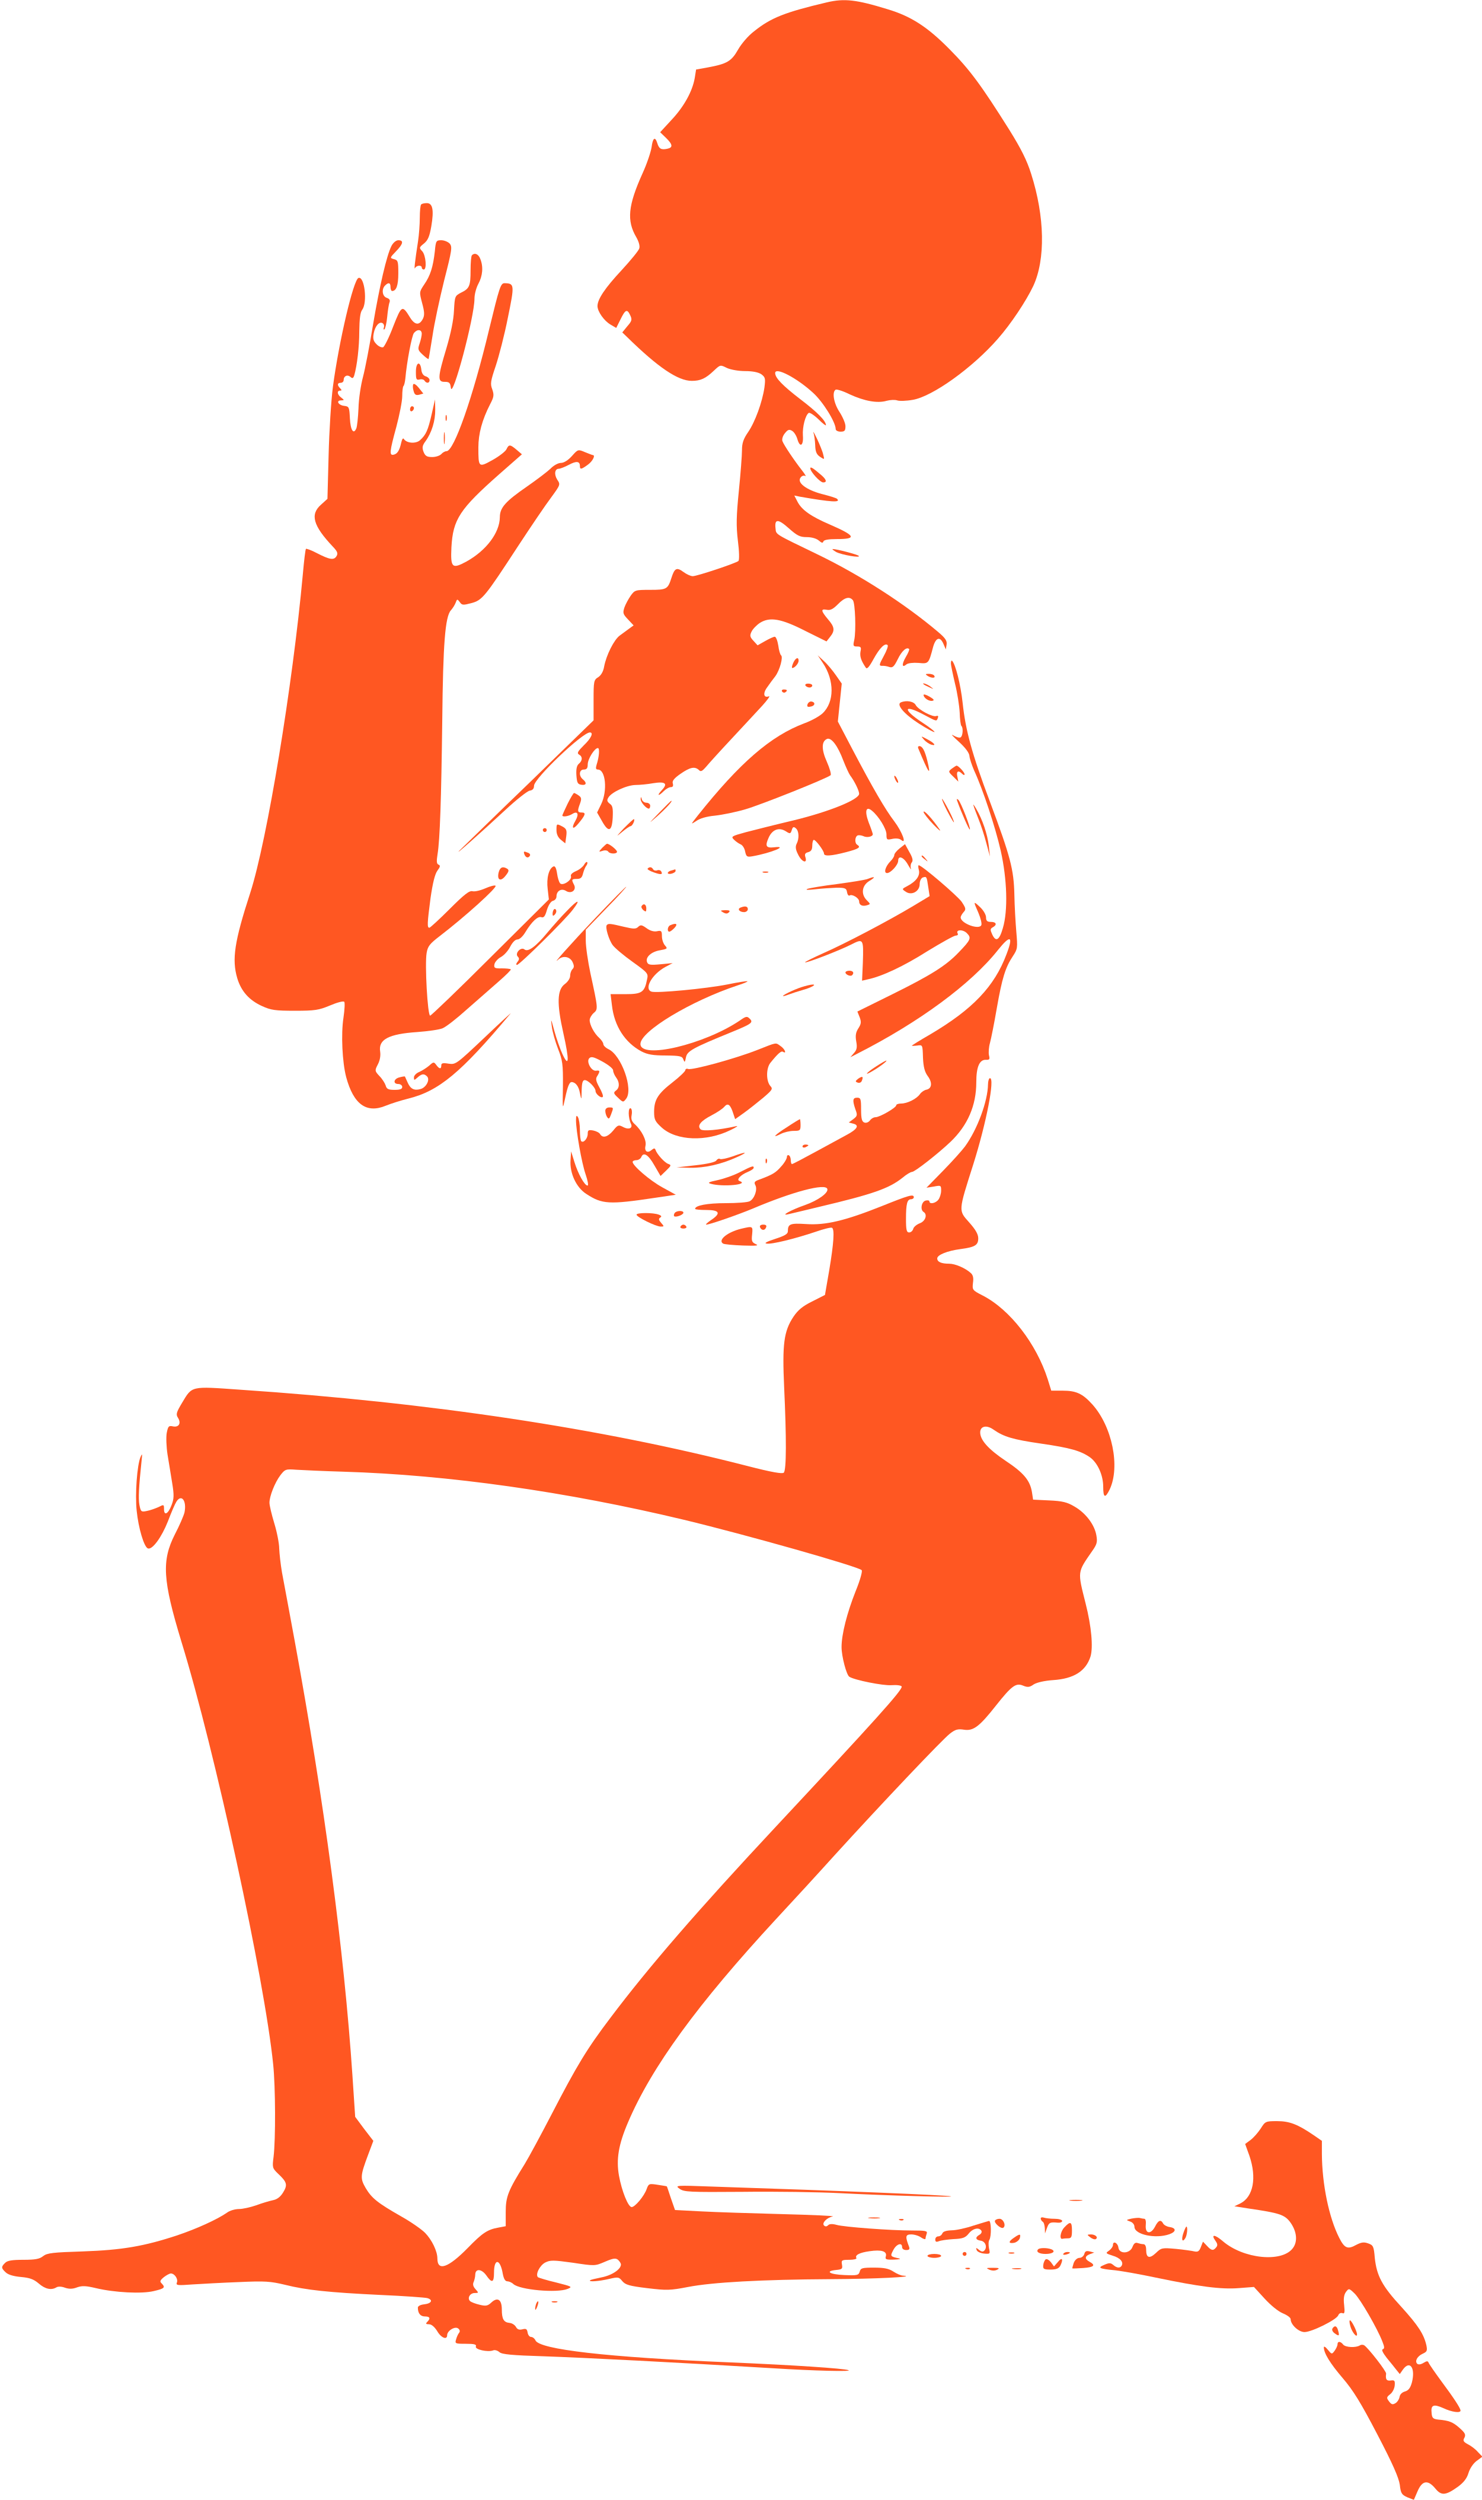 <?xml version="1.0" standalone="no"?>
<!DOCTYPE svg PUBLIC "-//W3C//DTD SVG 20010904//EN"
 "http://www.w3.org/TR/2001/REC-SVG-20010904/DTD/svg10.dtd">
<svg version="1.0" xmlns="http://www.w3.org/2000/svg"
 width="759pt" height="1280pt" viewBox="0 0 759 1280"
 preserveAspectRatio="xMidYMid meet">
<g transform="translate(0,1280) scale(0.1,-0.1)"
fill="#ff5722" stroke="none">
<path d="M4235 12788 c-216 -51 -287 -79 -374 -149 -29 -22 -64 -63 -81 -93
-34 -60 -57 -73 -154 -91 l-61 -11 -7 -44 c-12 -68 -55 -146 -119 -214 l-58
-63 29 -28 c36 -35 38 -51 6 -57 -30 -6 -41 0 -50 30 -11 35 -23 26 -29 -22
-4 -25 -24 -85 -46 -133 -75 -166 -82 -243 -32 -328 13 -23 19 -45 15 -57 -3
-11 -44 -61 -91 -112 -84 -90 -123 -148 -123 -183 0 -28 34 -76 67 -95 l29
-17 22 44 c25 51 34 55 50 20 10 -21 8 -29 -15 -55 l-26 -32 24 -23 c159 -156
261 -225 332 -225 45 0 71 12 114 53 32 30 32 30 66 13 20 -9 60 -16 94 -16
38 0 67 -6 82 -16 20 -15 22 -21 16 -68 -11 -75 -48 -177 -84 -229 -24 -35
-31 -56 -31 -93 0 -25 -7 -119 -16 -207 -13 -130 -14 -179 -5 -255 7 -53 8
-99 3 -104 -11 -11 -212 -78 -234 -78 -11 0 -32 10 -47 21 -35 26 -46 21 -62
-29 -19 -59 -24 -62 -110 -62 -75 0 -78 -1 -99 -30 -11 -16 -26 -43 -32 -60
-9 -28 -8 -34 18 -61 l29 -31 -22 -16 c-12 -9 -34 -25 -49 -36 -29 -21 -69
-100 -80 -159 -4 -24 -15 -44 -30 -54 -23 -14 -24 -21 -24 -118 l0 -103 -327
-318 c-181 -174 -341 -331 -358 -347 -41 -42 107 89 233 206 57 53 113 97 125
99 15 2 22 10 22 25 0 37 248 273 286 273 20 0 7 -30 -31 -66 -31 -31 -36 -40
-25 -47 19 -10 19 -31 0 -47 -11 -9 -15 -27 -13 -59 3 -39 6 -46 26 -49 25 -4
29 10 7 28 -22 18 -19 50 5 50 15 0 20 7 20 26 0 28 35 84 52 84 10 0 7 -44
-7 -87 -5 -17 -3 -23 7 -23 40 0 50 -109 17 -177 l-21 -43 24 -42 c34 -62 52
-57 56 16 2 47 0 61 -15 71 -14 11 -16 18 -7 32 16 27 93 63 139 64 22 0 63 4
90 9 62 10 77 -1 45 -35 -28 -30 -19 -34 10 -5 11 11 27 20 36 20 10 0 13 6
10 18 -5 13 6 27 39 50 49 34 73 39 94 20 10 -11 17 -7 38 17 14 17 73 82 132
145 59 63 129 139 156 168 26 29 41 50 33 47 -27 -10 -32 15 -9 46 11 16 30
42 42 57 23 32 41 99 29 107 -4 3 -11 25 -14 50 -4 25 -12 45 -18 45 -6 0 -28
-10 -49 -22 l-39 -22 -21 23 c-18 19 -20 27 -10 47 6 13 25 33 43 45 51 32
109 22 234 -42 l107 -53 18 23 c26 32 24 51 -11 91 -36 43 -37 54 -6 48 19 -4
33 4 57 28 35 36 60 42 77 21 12 -14 17 -158 7 -204 -7 -30 -5 -33 15 -33 19
0 22 -4 17 -26 -4 -24 2 -45 27 -82 6 -10 17 2 40 44 32 58 59 84 72 71 4 -4
-5 -29 -20 -56 -24 -44 -25 -50 -9 -50 10 1 27 -2 38 -6 17 -5 24 2 43 40 20
42 46 65 58 52 3 -2 -5 -21 -17 -41 -22 -38 -20 -58 4 -37 8 6 34 9 61 7 52
-5 52 -5 75 82 14 49 36 55 53 15 l12 -28 4 25 c3 19 -6 33 -44 65 -169 143
-400 292 -618 397 -219 106 -211 100 -214 132 -6 50 12 51 67 2 44 -39 58 -46
93 -46 25 0 49 -7 61 -17 15 -13 21 -15 24 -5 3 8 26 12 68 12 105 0 97 17
-34 74 -98 42 -145 75 -167 118 l-16 31 29 -6 c161 -28 211 -31 190 -11 -3 4
-39 15 -79 25 -81 22 -129 59 -107 85 6 8 16 11 23 7 6 -4 -1 9 -16 28 -38 48
-94 131 -101 151 -3 10 2 27 13 40 15 19 22 21 37 12 10 -6 22 -25 27 -43 13
-45 32 -33 28 19 -3 45 13 105 30 116 5 3 27 -11 49 -32 21 -21 39 -35 39 -31
0 22 -43 66 -131 133 -91 70 -129 109 -129 134 0 33 110 -24 194 -101 51 -46
116 -151 116 -186 0 -7 11 -13 25 -13 21 0 25 5 25 28 0 15 -14 47 -30 72 -30
45 -40 103 -20 115 5 3 38 -7 72 -24 74 -34 141 -47 189 -33 19 5 43 6 54 2
11 -4 47 -3 80 3 101 17 307 165 436 313 66 75 144 192 181 270 63 136 59 355
-11 574 -22 70 -52 129 -111 224 -144 229 -203 309 -305 412 -114 116 -199
171 -320 207 -159 49 -221 56 -310 35z"/>
<path d="M2157 11753 c-4 -3 -7 -34 -7 -67 0 -34 -4 -88 -9 -121 -17 -110 -21
-150 -15 -137 7 14 34 16 34 2 0 -5 5 -10 10 -10 17 0 11 72 -7 93 -17 18 -17
20 8 40 21 17 29 37 38 89 14 83 7 118 -23 118 -13 0 -26 -3 -29 -7z"/>
<path d="M2005 11541 c-25 -49 -61 -205 -95 -406 -17 -104 -40 -224 -51 -265
-11 -41 -22 -113 -23 -160 -2 -47 -7 -93 -11 -103 -14 -34 -30 -10 -33 51 -3
57 -4 61 -29 64 -30 3 -44 28 -16 28 17 1 17 1 1 14 -21 15 -24 36 -6 36 9 0
9 3 0 12 -16 16 -15 28 3 28 8 0 15 6 15 14 0 21 19 30 35 16 10 -9 14 -7 19
7 15 52 26 147 26 227 1 64 5 97 15 110 28 37 12 173 -19 163 -26 -9 -100
-325 -131 -557 -9 -69 -19 -226 -22 -350 l-6 -224 -33 -30 c-57 -50 -40 -108
60 -214 25 -26 28 -36 19 -50 -13 -21 -34 -18 -100 16 -28 15 -54 24 -56 22
-3 -3 -10 -61 -16 -130 -52 -568 -183 -1363 -269 -1630 -82 -252 -95 -342 -67
-438 20 -67 61 -113 127 -143 46 -21 68 -24 168 -24 103 0 122 3 180 27 35 15
68 24 73 19 4 -4 2 -41 -4 -82 -13 -84 -6 -228 14 -304 38 -140 104 -187 203
-146 27 11 78 27 114 36 158 39 270 132 524 435 12 13 -46 -40 -129 -119 -148
-140 -151 -142 -187 -137 -30 5 -38 3 -38 -9 0 -20 -10 -19 -26 3 -12 16 -14
16 -36 -4 -13 -11 -35 -25 -50 -32 -16 -6 -28 -19 -28 -28 0 -16 1 -16 18 -1
22 20 34 21 49 6 17 -17 -5 -58 -34 -65 -32 -9 -51 1 -65 33 -7 15 -13 29 -14
31 -1 2 -13 0 -28 -4 -30 -7 -35 -34 -6 -34 11 0 20 -7 20 -15 0 -11 -11 -15
-39 -15 -32 0 -41 4 -46 23 -4 12 -18 34 -32 48 -24 26 -24 28 -8 59 11 21 15
45 12 66 -10 62 43 90 190 100 54 4 112 12 129 19 18 7 74 51 125 97 52 46
125 109 162 142 37 32 66 61 63 63 -3 3 -24 5 -46 5 -36 -1 -41 2 -38 20 2 12
17 29 33 38 17 9 38 33 48 53 12 23 26 37 37 37 11 0 28 16 41 38 33 54 64 83
82 76 12 -4 19 5 28 37 8 25 20 44 31 47 10 2 18 12 18 22 0 29 25 43 48 29
28 -18 56 4 42 31 -14 27 -13 30 15 30 19 0 26 7 31 28 4 15 11 33 17 40 5 7
7 15 4 18 -3 3 -10 -3 -16 -14 -6 -10 -24 -25 -41 -32 -19 -8 -29 -18 -26 -26
7 -19 -41 -51 -55 -37 -6 6 -13 29 -16 51 -4 27 -10 39 -18 36 -24 -10 -37
-60 -30 -116 l6 -53 -299 -297 c-164 -164 -304 -298 -309 -298 -13 0 -28 263
-18 321 6 35 16 47 68 87 129 99 294 248 285 257 -3 4 -27 -2 -52 -13 -25 -11
-54 -18 -66 -15 -16 4 -41 -15 -117 -91 -53 -53 -100 -96 -104 -96 -12 0 -11
22 6 152 11 76 22 122 35 140 15 20 16 27 6 31 -10 4 -11 17 -5 54 12 73 19
281 24 683 4 396 15 532 44 565 10 11 21 29 25 40 7 19 8 19 21 2 11 -16 17
-16 59 -5 56 15 69 31 240 293 65 99 140 210 168 247 48 66 49 67 32 92 -17
27 -13 56 8 56 7 0 30 9 51 20 39 21 57 19 57 -6 0 -19 7 -18 41 7 24 17 40
49 25 49 -2 0 -20 7 -40 15 -35 15 -36 15 -67 -20 -20 -22 -41 -35 -56 -35
-14 0 -38 -13 -54 -30 -17 -16 -71 -57 -120 -91 -110 -76 -139 -108 -139 -157
-1 -80 -70 -171 -171 -227 -74 -40 -82 -32 -77 73 8 143 42 195 246 375 l115
101 -27 23 c-33 28 -40 29 -52 3 -5 -11 -37 -36 -71 -55 -72 -40 -73 -39 -73
64 0 70 19 141 60 221 20 38 21 48 11 77 -11 28 -8 43 18 120 16 48 45 159 62
246 35 170 34 176 -17 177 -20 0 -26 -19 -79 -237 -84 -351 -180 -623 -218
-623 -8 0 -20 -7 -27 -15 -7 -8 -28 -15 -46 -15 -28 0 -36 5 -45 27 -8 22 -6
32 11 55 31 43 50 104 49 162 l-1 51 -17 -75 c-19 -83 -29 -106 -60 -134 -21
-19 -69 -16 -83 7 -4 6 -9 -2 -13 -19 -9 -41 -20 -58 -39 -62 -23 -5 -21 15
14 143 16 61 30 131 30 156 0 25 3 49 6 52 4 3 8 21 10 39 7 82 33 220 44 233
17 21 40 19 40 -4 0 -10 -5 -32 -11 -50 -10 -29 -9 -34 16 -57 15 -14 28 -24
30 -22 1 2 10 55 20 118 9 63 37 192 60 285 40 156 42 171 28 188 -9 9 -28 17
-43 17 -26 0 -28 -3 -33 -57 -9 -80 -23 -124 -54 -169 -26 -39 -26 -39 -11
-96 12 -44 13 -62 4 -80 -18 -35 -41 -33 -65 5 -41 67 -44 65 -87 -44 -21 -56
-45 -104 -52 -107 -8 -2 -23 4 -34 16 -16 16 -19 28 -14 55 7 38 29 63 46 52
6 -4 9 -14 6 -22 -3 -8 -2 -12 3 -9 4 3 11 31 14 63 3 32 8 65 12 75 4 11 0
18 -14 23 -23 7 -28 44 -9 63 18 18 28 15 28 -8 0 -11 4 -20 8 -20 22 0 32 29
32 91 0 61 -2 67 -22 72 -22 6 -22 7 10 40 37 38 41 57 12 57 -11 0 -26 -12
-35 -29z"/>
<path d="M2417 11493 c-4 -3 -7 -38 -7 -77 0 -81 -6 -94 -50 -115 -30 -16 -31
-18 -35 -91 -2 -49 -16 -116 -39 -194 -45 -149 -46 -172 -8 -171 23 0 28 -5
31 -30 7 -65 121 361 121 456 0 22 9 56 20 76 22 41 26 87 10 127 -9 25 -29
34 -43 19z"/>
<path d="M2130 10897 c0 -39 2 -44 19 -40 10 3 22 0 25 -6 10 -15 26 -14 26 3
0 7 -9 16 -19 19 -12 3 -21 15 -23 33 -5 48 -28 41 -28 -9z"/>
<path d="M2117 10833 c-4 -5 -3 -21 1 -34 5 -20 12 -24 29 -20 l21 6 -23 29
c-12 15 -25 24 -28 19z"/>
<path d="M2100 10704 c0 -8 5 -12 10 -9 6 3 10 10 10 16 0 5 -4 9 -10 9 -5 0
-10 -7 -10 -16z"/>
<path d="M2282 10660 c0 -14 2 -19 5 -12 2 6 2 18 0 25 -3 6 -5 1 -5 -13z"/>
<path d="M2273 10555 c0 -27 2 -38 4 -22 2 15 2 37 0 50 -2 12 -4 0 -4 -28z"/>
<path d="M4166 10585 c4 -11 8 -40 9 -64 1 -34 7 -48 25 -60 23 -15 23 -15 16
12 -3 15 -18 51 -31 79 -14 29 -22 44 -19 33z"/>
<path d="M4150 10402 c0 -17 50 -72 66 -72 20 0 17 14 -8 36 -43 37 -58 47
-58 36z"/>
<path d="M4282 9974 c28 -15 128 -32 116 -20 -6 7 -113 35 -133 35 -5 0 2 -6
17 -15z"/>
<path d="M4214 9406 c60 -90 60 -200 -1 -258 -16 -15 -57 -38 -93 -51 -173
-65 -331 -202 -546 -472 -37 -47 -38 -48 -9 -29 19 14 54 24 97 28 37 4 106
18 154 32 80 23 418 158 438 175 4 4 -4 34 -19 68 -29 64 -28 106 1 118 22 8
55 -36 83 -111 13 -33 29 -68 35 -76 22 -29 46 -78 46 -94 0 -30 -154 -92
-335 -136 -93 -22 -204 -50 -246 -61 -73 -20 -76 -22 -60 -38 10 -10 25 -20
34 -24 10 -4 20 -20 23 -36 6 -27 9 -30 38 -25 95 17 188 55 111 46 -42 -5
-48 6 -28 50 19 42 54 54 89 31 20 -13 23 -12 29 7 5 17 10 19 21 9 16 -13 18
-52 4 -79 -7 -14 -6 -29 7 -54 18 -39 49 -51 38 -15 -5 15 -2 22 14 26 15 4
21 13 21 34 0 16 4 29 8 29 10 0 52 -56 52 -70 0 -15 36 -13 113 7 65 17 78
25 57 38 -14 9 -12 42 3 48 6 2 20 0 29 -4 17 -9 48 -3 48 10 0 3 -9 30 -21
60 -22 59 -14 86 17 60 35 -29 74 -93 74 -121 0 -28 2 -29 30 -23 19 4 37 2
46 -6 29 -24 4 43 -36 96 -46 60 -111 172 -213 366 l-76 145 10 97 10 97 -30
43 c-16 23 -43 56 -61 72 l-32 30 26 -39z"/>
<path d="M4062 9405 c-6 -14 -8 -25 -4 -25 12 0 32 23 32 37 0 22 -16 15 -28
-12z"/>
<path d="M4870 9404 c0 -10 10 -57 21 -104 12 -47 22 -113 24 -148 1 -34 5
-66 9 -69 10 -10 7 -51 -4 -58 -6 -4 -23 1 -38 10 -15 9 -2 -5 28 -32 35 -32
54 -58 55 -74 1 -13 12 -46 24 -74 45 -97 109 -291 136 -410 33 -147 38 -307
11 -397 -18 -63 -36 -73 -55 -31 -10 22 -10 28 3 35 24 13 19 28 -9 28 -19 0
-25 5 -25 23 0 13 -13 36 -30 52 -36 34 -36 32 -9 -29 11 -26 18 -54 15 -62
-10 -27 -106 8 -106 39 0 6 7 18 15 27 13 14 12 20 -10 53 -22 31 -204 187
-220 187 -3 0 -3 -11 1 -25 7 -29 -14 -58 -60 -82 -27 -14 -28 -15 -8 -28 30
-22 72 1 72 38 0 16 7 30 15 34 21 7 21 6 29 -49 l7 -46 -83 -50 c-125 -75
-351 -194 -461 -242 -53 -24 -96 -45 -94 -47 6 -5 175 60 236 91 63 32 64 31
60 -94 l-4 -91 30 7 c72 15 183 67 303 143 72 44 138 81 147 81 9 0 13 5 10
10 -13 21 27 23 47 2 24 -24 20 -34 -43 -99 -65 -68 -142 -116 -340 -214
l-178 -88 12 -30 c9 -24 7 -34 -7 -56 -13 -20 -16 -37 -11 -66 6 -32 3 -45
-12 -61 l-18 -21 35 18 c317 161 583 357 721 531 64 80 80 73 44 -21 -62 -166
-174 -283 -391 -411 -52 -30 -94 -56 -94 -58 0 -1 12 -1 28 1 27 4 27 4 29
-62 2 -48 9 -73 24 -94 25 -33 22 -64 -6 -70 -11 -2 -26 -12 -33 -22 -17 -25
-65 -49 -97 -49 -14 0 -25 -4 -25 -9 0 -12 -84 -61 -106 -61 -9 0 -22 -7 -29
-17 -7 -9 -19 -14 -29 -10 -12 5 -16 20 -16 67 0 53 -2 60 -20 60 -23 0 -25
-13 -9 -60 11 -29 10 -34 -11 -50 l-23 -17 23 -6 c32 -8 21 -28 -31 -56 -24
-13 -96 -52 -160 -87 -64 -35 -119 -64 -123 -64 -3 0 -6 9 -6 19 0 11 -4 23
-10 26 -5 3 -10 -1 -10 -9 0 -8 -13 -31 -30 -49 -28 -32 -43 -41 -113 -67 -22
-8 -26 -13 -19 -27 13 -22 -4 -70 -28 -83 -10 -6 -66 -10 -124 -10 -94 0 -156
-12 -156 -29 0 -4 26 -6 58 -6 68 0 76 -17 23 -52 -19 -13 -29 -23 -24 -23 17
0 161 50 238 82 205 87 372 131 382 101 7 -20 -47 -59 -115 -83 -72 -25 -131
-58 -82 -46 14 3 84 20 155 37 275 65 358 94 427 149 20 17 42 30 49 30 14 0
134 94 197 154 88 84 132 186 132 305 0 78 16 116 49 115 19 -1 21 3 16 23 -3
13 -1 42 5 63 6 22 22 102 35 178 27 154 44 209 82 266 25 38 25 43 18 125 -4
47 -9 133 -10 191 -3 129 -20 194 -125 475 -93 247 -125 366 -140 507 -10 92
-36 197 -54 215 -3 3 -6 -2 -6 -13z"/>
<path d="M4750 9340 c20 -13 43 -13 35 0 -3 6 -16 10 -28 10 -18 0 -19 -2 -7
-10z"/>
<path d="M4125 9290 c3 -5 13 -10 21 -10 8 0 14 5 14 10 0 6 -9 10 -21 10 -11
0 -17 -4 -14 -10z"/>
<path d="M4731 9296 c2 -2 15 -9 29 -15 24 -11 24 -11 6 3 -16 13 -49 24 -35
12z"/>
<path d="M4005 9260 c4 -6 11 -8 16 -5 14 9 11 15 -7 15 -8 0 -12 -5 -9 -10z"/>
<path d="M4730 9242 c0 -15 28 -34 45 -30 12 2 8 8 -14 21 -17 10 -31 14 -31
9z"/>
<path d="M4136 9195 c-4 -12 -1 -16 14 -13 24 3 28 22 7 26 -8 2 -17 -4 -21
-13z"/>
<path d="M4614 9204 c-26 -11 18 -61 91 -108 42 -27 78 -46 81 -44 2 3 -26 25
-63 49 -103 68 -96 96 10 39 66 -35 63 -34 70 -16 4 10 1 13 -8 10 -18 -7 -92
32 -105 56 -10 19 -47 26 -76 14z"/>
<path d="M4733 9012 c10 -11 27 -22 38 -25 27 -7 13 10 -24 29 -32 17 -32 17
-14 -4z"/>
<path d="M4703 8968 c54 -130 67 -148 46 -62 -13 52 -25 74 -41 74 -6 0 -8 -6
-5 -12z"/>
<path d="M4875 8865 c-19 -15 -19 -16 7 -41 l26 -26 -5 26 c-6 28 5 34 25 14
7 -7 12 -8 12 -2 0 10 -32 44 -41 44 -2 0 -13 -7 -24 -15z"/>
<path d="M4580 8825 c0 -5 5 -17 10 -25 5 -8 10 -10 10 -5 0 6 -5 17 -10 25
-5 8 -10 11 -10 5z"/>
<path d="M2907 8685 c-15 -31 -27 -58 -27 -60 0 -9 30 -5 50 7 28 18 37 1 17
-34 -22 -38 -14 -49 13 -17 38 45 43 59 20 59 -23 0 -24 7 -9 47 8 23 7 30 -7
40 -10 7 -21 13 -24 13 -3 0 -18 -25 -33 -55z"/>
<path d="M3281 8709 c-1 -15 28 -49 42 -49 4 0 7 7 7 15 0 8 -9 15 -19 15 -11
0 -22 8 -24 18 -4 14 -5 14 -6 1z"/>
<path d="M4850 8650 c17 -33 33 -60 35 -60 3 0 -8 27 -25 60 -17 33 -33 60
-35 60 -3 0 8 -27 25 -60z"/>
<path d="M4902 8700 c22 -61 61 -150 65 -147 6 6 -46 140 -59 152 -8 7 -9 5
-6 -5z"/>
<path d="M3375 8638 c-56 -58 -57 -59 -10 -18 45 40 82 80 73 80 -2 0 -30 -28
-63 -62z"/>
<path d="M4986 8675 c3 -11 15 -42 26 -70 11 -27 29 -81 39 -120 l19 -70 -6
55 c-7 59 -32 134 -65 190 -11 19 -17 26 -13 15z"/>
<path d="M4730 8643 c0 -6 23 -36 51 -65 28 -29 41 -39 30 -23 -35 51 -80 101
-81 88z"/>
<path d="M3194 8558 c-38 -41 -41 -45 -11 -20 21 18 42 32 46 32 9 0 24 30 18
36 -2 2 -25 -20 -53 -48z"/>
<path d="M2850 8549 c0 -20 8 -37 23 -49 l22 -18 5 36 c4 31 1 39 -19 50 -31
16 -31 16 -31 -19z"/>
<path d="M2780 8550 c0 -5 5 -10 10 -10 6 0 10 5 10 10 0 6 -4 10 -10 10 -5 0
-10 -4 -10 -10z"/>
<path d="M3084 8459 c-19 -21 -19 -22 3 -15 12 4 24 2 28 -4 8 -13 45 -13 45
-1 0 10 -39 41 -51 41 -3 0 -14 -10 -25 -21z"/>
<path d="M4607 8456 c-15 -12 -27 -27 -27 -34 0 -7 -9 -21 -19 -31 -26 -26
-37 -61 -18 -61 19 0 57 42 57 63 0 30 29 18 50 -20 12 -21 19 -30 15 -19 -3
10 -1 24 5 31 7 9 4 24 -13 53 l-22 40 -28 -22z"/>
<path d="M2686 8425 c7 -17 20 -20 28 -6 3 5 -1 12 -10 15 -22 9 -24 8 -18 -9z"/>
<path d="M4720 8416 c0 -2 8 -10 18 -17 15 -13 16 -12 3 4 -13 16 -21 21 -21
13z"/>
<path d="M2554 8334 c-10 -40 10 -50 35 -18 17 21 19 29 9 36 -23 14 -37 8
-44 -18z"/>
<path d="M3317 8353 c-4 -3 10 -12 30 -19 39 -14 49 -12 39 5 -4 6 -13 8 -20
5 -8 -3 -17 -1 -21 5 -7 13 -19 14 -28 4z"/>
<path d="M3438 8343 c-10 -2 -18 -8 -18 -13 0 -4 9 -6 20 -3 11 3 20 9 20 14
0 5 -1 8 -2 8 -2 -1 -11 -3 -20 -6z"/>
<path d="M3908 8333 c6 -2 18 -2 25 0 6 3 1 5 -13 5 -14 0 -19 -2 -12 -5z"/>
<path d="M4444 8300 c-12 -5 -82 -16 -155 -26 -74 -9 -143 -21 -154 -25 -12
-6 3 -6 40 -2 33 4 83 7 110 8 44 0 50 -3 53 -23 2 -12 8 -20 13 -17 13 9 49
-13 49 -30 0 -19 16 -27 40 -20 19 6 19 6 -1 26 -31 31 -25 76 14 99 33 20 29
25 -9 10z"/>
<path d="M3052 8103 c-131 -138 -233 -253 -192 -215 24 21 59 14 72 -13 9 -19
9 -28 0 -37 -7 -7 -12 -22 -12 -34 0 -13 -12 -31 -27 -42 -40 -29 -42 -100 -8
-251 31 -138 30 -181 -4 -109 -12 26 -31 80 -42 120 -17 64 -19 67 -13 23 3
-27 18 -79 32 -115 23 -59 26 -77 25 -190 -2 -125 -2 -125 11 -64 13 62 22 84
34 84 20 -1 36 -22 42 -56 8 -39 8 -38 9 14 1 38 5 52 16 52 17 0 55 -38 55
-56 0 -15 29 -39 37 -30 4 3 -4 25 -17 48 -18 33 -21 45 -11 59 15 25 14 30
-6 27 -24 -4 -52 47 -35 64 10 10 23 7 67 -17 31 -17 55 -36 55 -45 0 -9 7
-25 15 -36 19 -25 19 -54 -1 -68 -13 -10 -12 -15 11 -36 26 -25 27 -25 42 -5
37 49 -24 221 -90 253 -15 7 -27 19 -27 26 0 7 -9 21 -21 32 -26 23 -49 67
-49 91 0 10 9 26 20 36 24 20 23 23 -16 203 -13 61 -24 137 -24 168 l0 56 106
110 c59 60 104 110 101 110 -3 0 -73 -71 -155 -157z"/>
<path d="M2904 8137 c-28 -28 -72 -78 -99 -110 -61 -74 -101 -103 -119 -88
-18 15 -51 -20 -34 -37 8 -8 8 -15 -2 -27 -7 -9 -8 -15 -2 -15 13 0 248 232
286 283 43 56 26 53 -30 -6z"/>
<path d="M3286 8161 c-3 -5 1 -14 9 -21 13 -10 15 -9 15 9 0 21 -14 28 -24 12z"/>
<path d="M3792 8153 c-17 -7 -5 -23 19 -23 10 0 19 7 19 15 0 15 -14 18 -38 8z"/>
<path d="M2837 8144 c-4 -4 -7 -14 -7 -23 0 -11 3 -12 11 -4 6 6 10 16 7 23
-2 6 -7 8 -11 4z"/>
<path d="M3703 8129 c14 -8 22 -8 30 0 8 8 3 11 -18 11 -26 -1 -28 -2 -12 -11z"/>
<path d="M3108 8064 c-10 -9 10 -76 30 -103 10 -14 56 -53 101 -85 78 -56 82
-60 75 -90 -13 -67 -27 -76 -111 -76 l-76 0 7 -57 c12 -107 67 -191 151 -236
31 -16 59 -21 124 -21 74 -1 85 -3 91 -21 6 -16 8 -15 13 11 6 33 34 48 232
129 105 43 115 50 94 70 -13 13 -19 12 -50 -10 -182 -123 -509 -200 -509 -120
0 65 259 221 498 300 29 9 52 19 50 21 -2 2 -48 -5 -101 -16 -110 -22 -366
-46 -391 -37 -39 15 4 90 73 127 l36 19 -62 -6 c-53 -5 -64 -3 -69 11 -10 25
22 54 68 61 36 7 38 8 24 24 -9 10 -16 31 -16 48 0 27 -3 30 -26 25 -16 -3
-36 3 -53 16 -24 17 -30 18 -42 7 -12 -12 -23 -12 -74 0 -67 16 -79 18 -87 9z"/>
<path d="M3433 8063 c-14 -5 -18 -33 -5 -33 5 0 17 9 27 20 18 20 8 26 -22 13z"/>
<path d="M4330 7821 c0 -11 26 -22 34 -14 12 12 5 23 -14 23 -11 0 -20 -4 -20
-9z"/>
<path d="M4105 7746 c-40 -13 -106 -45 -93 -46 4 0 17 4 30 9 13 5 43 15 68
22 47 13 75 30 50 28 -8 0 -33 -6 -55 -13z"/>
<path d="M3878 7424 c-109 -43 -334 -105 -354 -97 -7 3 -14 0 -14 -6 0 -6 -29
-34 -65 -62 -76 -59 -95 -90 -95 -152 0 -39 5 -49 39 -80 75 -68 228 -74 352
-13 30 14 43 24 29 20 -90 -20 -171 -27 -182 -16 -19 19 1 43 57 72 27 14 56
33 65 44 18 21 31 11 46 -37 l9 -27 45 32 c25 18 69 53 98 77 47 40 51 46 38
60 -23 25 -23 92 0 120 38 47 55 62 64 56 21 -13 9 15 -12 29 -27 19 -16 21
-120 -20z"/>
<path d="M4487 7340 c-50 -32 -66 -52 -19 -24 35 20 79 53 71 54 -3 0 -26 -13
-52 -30z"/>
<path d="M4395 7277 c-15 -12 -16 -15 -2 -20 9 -3 18 1 21 10 9 22 3 25 -19
10z"/>
<path d="M5060 7248 c-1 -85 -54 -230 -118 -318 -14 -19 -64 -75 -111 -123
l-86 -88 38 6 c36 7 37 6 37 -21 0 -16 -7 -37 -14 -46 -14 -19 -46 -25 -46 -9
0 5 -9 7 -20 4 -21 -6 -28 -47 -10 -58 21 -13 10 -47 -19 -58 -16 -6 -32 -19
-34 -29 -3 -10 -12 -18 -21 -18 -13 0 -16 13 -16 69 0 78 6 101 26 101 8 0 14
5 14 10 0 18 -24 11 -166 -46 -186 -74 -286 -98 -386 -91 -81 5 -93 1 -93 -37
0 -14 -16 -23 -65 -39 -43 -14 -58 -22 -44 -24 25 -5 146 25 253 61 40 14 77
23 82 20 14 -8 9 -79 -14 -217 l-22 -127 -65 -33 c-49 -24 -73 -44 -96 -78
-50 -75 -58 -141 -48 -362 12 -259 12 -424 -2 -437 -7 -7 -61 2 -185 34 -754
194 -1623 325 -2601 391 -254 18 -243 20 -296 -68 -28 -47 -32 -58 -21 -75 18
-28 6 -51 -25 -45 -22 5 -25 1 -32 -33 -4 -22 -2 -72 4 -111 7 -40 17 -106 24
-147 10 -61 9 -80 -3 -111 -17 -46 -39 -58 -39 -22 0 25 -1 25 -28 11 -16 -7
-43 -17 -60 -20 -29 -6 -31 -4 -38 31 -6 33 -3 92 11 225 4 37 4 41 -5 21 -18
-41 -29 -192 -20 -276 9 -89 38 -187 58 -193 23 -7 70 58 102 139 17 45 36 89
43 100 26 42 54 6 42 -54 -4 -17 -26 -68 -49 -112 -69 -136 -63 -234 33 -550
172 -558 426 -1730 470 -2164 12 -115 13 -385 2 -474 -7 -54 -6 -58 22 -85 47
-44 51 -58 27 -97 -14 -23 -31 -36 -53 -40 -18 -4 -56 -15 -85 -26 -29 -10
-69 -19 -88 -19 -20 0 -48 -8 -62 -19 -51 -35 -154 -82 -255 -116 -170 -56
-282 -75 -482 -82 -155 -5 -183 -8 -204 -24 -18 -15 -41 -19 -102 -19 -57 0
-82 -4 -93 -16 -21 -20 -20 -27 4 -49 13 -12 42 -20 78 -23 44 -4 64 -11 90
-33 33 -29 65 -36 91 -20 8 5 26 5 44 -2 21 -7 39 -7 62 2 26 9 45 8 96 -4 96
-23 236 -30 297 -15 55 13 60 18 40 39 -11 10 -8 16 11 32 13 10 29 19 36 19
19 0 38 -28 31 -46 -6 -15 2 -16 81 -10 49 3 156 9 238 12 132 6 160 4 235
-14 108 -27 221 -39 490 -52 118 -5 225 -13 238 -16 32 -9 22 -28 -16 -32 -19
-2 -32 -9 -32 -17 0 -29 13 -45 36 -45 26 0 30 -10 12 -28 -9 -9 -7 -12 9 -12
13 0 28 -13 42 -35 20 -35 51 -47 51 -21 0 23 41 48 57 34 8 -6 10 -15 4 -22
-5 -6 -12 -21 -15 -33 -7 -22 -5 -23 49 -23 45 0 56 -3 52 -14 -6 -15 60 -30
88 -20 8 4 23 0 33 -9 13 -11 62 -16 227 -21 205 -7 691 -32 1170 -61 222 -14
414 -18 390 -10 -25 9 -281 26 -610 40 -626 26 -974 66 -993 113 -4 9 -14 17
-22 17 -8 0 -16 10 -18 23 -3 18 -8 21 -27 16 -17 -4 -26 0 -33 13 -6 10 -20
19 -33 20 -29 3 -39 19 -39 69 0 51 -22 65 -54 35 -18 -17 -28 -19 -60 -11
-21 5 -43 13 -49 19 -15 15 0 41 24 41 21 0 21 1 4 20 -12 13 -15 25 -9 37 4
10 8 27 8 38 1 31 32 29 56 -4 29 -42 40 -39 40 13 0 76 32 72 45 -6 5 -25 12
-38 23 -38 8 0 23 -6 31 -14 33 -30 223 -47 278 -25 26 11 23 12 -59 33 -47
11 -89 24 -93 27 -14 14 9 60 37 75 26 13 41 13 142 -1 112 -17 113 -17 164 5
42 18 55 20 67 10 8 -7 15 -18 15 -24 0 -25 -47 -56 -100 -66 -29 -6 -56 -12
-58 -15 -9 -9 46 -5 97 7 47 11 51 10 68 -11 16 -19 36 -25 127 -36 100 -12
117 -12 210 6 124 24 375 38 731 40 223 1 447 12 370 18 -11 0 -33 10 -50 21
-23 15 -47 20 -98 20 -61 0 -69 -2 -74 -20 -5 -19 -12 -21 -79 -18 -75 3 -102
20 -41 26 30 3 33 6 29 28 -4 22 -1 24 37 24 23 0 40 4 37 9 -9 15 16 28 67
35 61 9 90 0 84 -25 -5 -17 0 -19 41 -18 26 1 38 3 27 6 -46 10 -47 11 -30 43
16 31 45 41 45 15 0 -9 9 -15 21 -15 15 0 19 4 15 16 -21 54 -19 64 11 64 16
0 39 -7 51 -16 12 -8 22 -11 22 -5 0 5 3 16 6 25 5 14 -5 16 -72 16 -113 0
-353 18 -390 29 -22 6 -36 5 -43 -2 -7 -7 -14 -8 -21 -1 -12 12 14 40 45 46
11 3 -106 8 -260 12 -154 4 -340 10 -414 14 l-134 7 -21 60 c-11 33 -20 61
-21 61 0 1 -21 4 -46 8 -45 7 -47 6 -57 -21 -12 -36 -60 -93 -77 -93 -18 0
-51 83 -65 161 -15 84 -2 160 46 272 121 284 357 607 759 1042 82 88 216 234
298 325 243 267 555 596 592 624 28 22 41 25 73 20 47 -7 78 16 163 124 80
101 102 117 138 102 24 -10 34 -9 55 6 16 10 55 19 99 22 107 7 168 46 192
121 14 47 5 153 -25 271 -42 167 -43 158 33 268 25 35 28 47 22 81 -9 54 -54
114 -111 147 -38 23 -63 29 -130 32 l-83 4 -6 39 c-10 60 -43 99 -135 160 -88
59 -130 106 -130 145 0 33 33 40 69 14 52 -36 97 -50 242 -71 152 -22 203 -37
251 -70 39 -28 68 -91 68 -151 0 -57 10 -61 33 -14 55 116 13 323 -89 436 -50
55 -82 70 -152 70 l-58 0 -18 58 c-58 182 -193 357 -333 429 -53 27 -54 29
-50 65 4 26 0 41 -12 51 -28 25 -79 47 -110 47 -40 0 -61 9 -61 27 0 18 51 39
120 48 74 10 90 20 90 55 0 21 -14 45 -46 81 -56 63 -57 54 21 299 67 213 111
440 85 440 -5 0 -10 -15 -10 -32z m-3300 -1983 c534 -16 1141 -102 1742 -246
320 -77 892 -239 911 -258 5 -5 -8 -52 -31 -108 -44 -111 -72 -220 -72 -286 0
-47 25 -143 40 -152 27 -17 172 -46 215 -43 28 2 51 -1 53 -7 4 -18 -137 -174
-645 -718 -399 -427 -650 -717 -846 -977 -122 -161 -172 -244 -302 -495 -54
-104 -116 -219 -138 -255 -85 -136 -97 -167 -97 -245 l0 -73 -37 -7 c-57 -10
-83 -28 -157 -104 -100 -102 -156 -122 -156 -54 0 37 -28 95 -63 131 -18 18
-72 56 -122 84 -121 69 -151 93 -182 145 -29 50 -28 63 12 170 l27 72 -47 61
-46 62 -14 211 c-43 640 -144 1399 -296 2227 -28 151 -57 309 -65 350 -7 41
-13 96 -14 121 0 25 -11 83 -25 129 -14 46 -25 93 -25 106 0 34 28 104 56 141
24 31 27 32 82 28 31 -2 140 -7 242 -10z"/>
<path d="M3100 7113 c0 -10 4 -25 10 -33 7 -11 11 -9 19 13 14 37 14 37 -9 37
-12 0 -20 -7 -20 -17z"/>
<path d="M3220 7100 c0 -17 5 -40 10 -51 14 -25 -9 -36 -41 -18 -21 11 -26 9
-49 -20 -28 -33 -54 -40 -67 -17 -4 7 -20 15 -35 18 -24 4 -28 2 -28 -17 0
-24 -22 -49 -33 -38 -4 3 -7 29 -7 57 0 28 -5 58 -10 66 -7 12 -10 8 -10 -15
0 -55 29 -219 49 -277 11 -32 16 -58 10 -58 -15 0 -48 59 -67 120 l-17 55 -3
-44 c-5 -67 29 -141 81 -174 81 -53 116 -55 350 -20 l108 16 -69 38 c-64 35
-152 111 -152 130 0 5 9 9 19 9 10 0 21 7 25 15 11 29 36 14 67 -41 l32 -55
29 28 c26 25 27 28 10 34 -19 7 -57 49 -65 72 -3 9 -8 9 -20 -1 -22 -19 -38
-6 -31 23 6 26 -19 77 -56 110 -15 14 -19 26 -15 46 3 15 1 30 -4 34 -7 4 -11
-6 -11 -25z"/>
<path d="M4032 7030 c-65 -41 -83 -61 -32 -35 16 8 45 15 65 15 32 0 35 2 35
30 0 17 -2 30 -3 30 -2 0 -32 -18 -65 -40z"/>
<path d="M4110 6930 c0 -5 7 -7 15 -4 8 4 15 8 15 10 0 2 -7 4 -15 4 -8 0 -15
-4 -15 -10z"/>
<path d="M3751 6879 c-29 -10 -58 -16 -63 -13 -6 4 -14 0 -19 -7 -5 -9 -44
-18 -106 -25 l-98 -11 69 -2 c76 -1 160 18 239 54 63 28 52 31 -22 4z"/>
<path d="M3921 6854 c0 -11 3 -14 6 -6 3 7 2 16 -1 19 -3 4 -6 -2 -5 -13z"/>
<path d="M3790 6799 c-30 -16 -82 -34 -114 -41 -48 -10 -54 -14 -35 -19 60
-17 199 -4 147 14 -19 6 5 32 42 47 17 7 30 16 30 21 0 12 -7 10 -70 -22z"/>
<path d="M3455 6589 c-4 -6 -5 -13 -2 -16 8 -7 47 7 47 18 0 13 -37 11 -45 -2z"/>
<path d="M3260 6581 c0 -12 99 -61 124 -61 18 0 18 1 2 19 -13 15 -14 21 -5
27 9 5 7 10 -7 15 -27 11 -114 11 -114 0z"/>
<path d="M3485 6520 c-3 -5 3 -10 15 -10 12 0 18 5 15 10 -3 6 -10 10 -15 10
-5 0 -12 -4 -15 -10z"/>
<path d="M3892 6518 c6 -18 25 -20 31 -3 5 10 0 15 -14 15 -12 0 -19 -5 -17
-12z"/>
<path d="M3796 6509 c-70 -17 -121 -58 -93 -76 6 -4 52 -8 102 -10 67 -2 84
-1 66 7 -20 9 -23 16 -19 50 4 43 4 43 -56 29z"/>
<path d="M6456 1901 c-14 -21 -37 -47 -52 -58 l-27 -20 22 -61 c38 -112 20
-209 -46 -243 l-31 -15 77 -12 c151 -22 179 -31 207 -67 36 -48 42 -102 14
-137 -57 -73 -252 -53 -357 37 -42 36 -63 37 -38 2 11 -15 12 -24 3 -34 -15
-18 -24 -16 -47 9 l-20 21 -11 -28 c-8 -21 -15 -26 -33 -22 -12 3 -55 9 -95
13 -70 6 -74 6 -102 -21 -33 -31 -50 -26 -50 16 0 18 -5 29 -14 29 -8 0 -21 3
-30 6 -11 4 -19 -2 -26 -20 -13 -35 -67 -38 -72 -4 -3 25 -28 37 -28 14 0 -8
-9 -21 -20 -29 -19 -13 -18 -14 19 -26 38 -11 57 -33 45 -52 -8 -13 -25 -11
-43 5 -13 11 -21 11 -46 0 -36 -15 -26 -20 59 -28 33 -4 125 -20 205 -37 225
-47 336 -61 425 -54 l78 6 54 -59 c32 -35 70 -66 94 -76 22 -9 40 -22 40 -30
0 -28 41 -66 71 -66 37 0 164 63 173 86 3 9 13 14 21 11 11 -5 13 3 9 41 -4
33 -1 53 9 67 15 20 16 20 45 -8 28 -27 116 -178 142 -246 11 -27 11 -36 2
-39 -8 -2 0 -18 20 -44 18 -22 41 -50 50 -62 l17 -21 16 23 c36 50 65 8 46
-66 -8 -29 -18 -41 -35 -46 -15 -4 -26 -15 -28 -27 -2 -12 -11 -27 -21 -33
-15 -9 -21 -7 -33 9 -14 18 -13 22 6 37 12 9 22 30 23 45 2 24 -1 28 -20 25
-22 -3 -28 6 -24 35 2 12 -91 131 -112 145 -6 4 -16 4 -22 0 -20 -13 -74 -11
-86 4 -14 18 -29 18 -29 1 0 -7 -7 -22 -15 -33 -14 -19 -15 -18 -35 6 -11 14
-20 19 -20 12 0 -30 32 -82 96 -157 54 -63 92 -124 178 -289 79 -151 110 -222
115 -258 5 -44 10 -51 39 -64 l33 -13 19 44 c24 56 53 60 91 14 31 -38 53 -36
117 10 28 21 45 42 53 70 7 23 24 48 41 61 l30 22 -24 25 c-12 14 -35 31 -51
39 -22 12 -26 18 -17 33 8 16 3 25 -25 50 -35 31 -54 38 -110 43 -25 3 -31 8
-33 32 -5 43 9 49 59 27 44 -21 89 -27 89 -13 0 12 -34 64 -98 150 -33 45 -62
87 -65 94 -4 11 -9 11 -27 0 -13 -8 -26 -10 -32 -4 -13 13 0 38 28 51 22 10
25 15 19 44 -13 56 -41 100 -128 196 -99 107 -126 159 -136 250 -5 60 -8 66
-34 75 -22 8 -35 6 -62 -8 -43 -24 -59 -17 -86 36 -53 104 -88 275 -89 430 l0
67 -42 29 c-82 56 -124 72 -187 72 -60 0 -61 -1 -85 -39z"/>
<path d="M3480 1594 c23 -17 48 -18 325 -16 165 2 390 -1 500 -7 233 -12 587
-22 565 -16 -25 6 -551 28 -1225 50 -185 7 -189 6 -165 -11z"/>
<path d="M5483 1533 c15 -2 39 -2 55 0 15 2 2 4 -28 4 -30 0 -43 -2 -27 -4z"/>
<path d="M4453 1443 c15 -2 37 -2 50 0 12 2 0 4 -28 4 -27 0 -38 -2 -22 -4z"/>
<path d="M5330 1442 c0 -6 5 -14 10 -17 6 -3 10 -18 11 -33 l1 -27 10 28 c10
28 16 31 56 27 12 -1 22 3 22 9 0 6 -18 11 -39 11 -22 0 -46 3 -55 6 -9 3 -16
1 -16 -4z"/>
<path d="M5795 1441 c-29 -7 -29 -7 -7 -15 13 -4 22 -16 22 -27 0 -40 108 -63
179 -38 36 13 36 32 0 37 -13 2 -28 10 -32 18 -12 22 -25 17 -42 -17 -22 -41
-51 -36 -47 9 2 18 -1 32 -7 32 -5 0 -15 2 -23 4 -7 2 -26 0 -43 -3z"/>
<path d="M4608 1433 c7 -3 16 -2 19 1 4 3 -2 6 -13 5 -11 0 -14 -3 -6 -6z"/>
<path d="M5096 1431 c-7 -11 30 -44 42 -37 16 10 1 46 -19 46 -10 0 -20 -4
-23 -9z"/>
<path d="M4985 1405 c-38 -13 -89 -24 -111 -24 -28 -1 -44 -6 -48 -16 -3 -8
-12 -15 -21 -15 -8 0 -15 -7 -15 -16 0 -12 5 -14 18 -9 9 4 43 9 75 11 48 2
61 7 78 28 21 27 53 34 65 15 4 -7 -1 -16 -10 -21 -23 -13 -20 -26 6 -30 25
-3 36 -34 19 -51 -7 -7 -15 -6 -27 4 -15 12 -17 12 -12 -1 2 -8 19 -16 37 -18
32 -3 33 -2 26 27 -3 17 -3 36 2 43 11 18 10 98 -2 97 -5 -1 -41 -12 -80 -24z"/>
<path d="M5451 1396 c-21 -22 -27 -65 -8 -58 4 1 16 2 27 2 17 0 20 7 20 40 0
46 -8 49 -39 16z"/>
<path d="M6061 1368 c-12 -34 -6 -52 9 -28 10 15 14 60 6 60 -2 0 -9 -14 -15
-32z"/>
<path d="M5193 1343 c-30 -20 -29 -31 1 -26 13 3 26 14 29 24 6 23 0 23 -30 2z"/>
<path d="M5584 1345 c10 -8 23 -12 28 -9 14 9 -2 24 -25 24 -21 -1 -21 -1 -3
-15z"/>
<path d="M5317 1284 c-13 -13 5 -24 38 -24 37 0 54 14 29 24 -21 8 -59 8 -67
0z"/>
<path d="M5553 1259 c-3 -10 -14 -19 -24 -19 -12 0 -24 -11 -30 -26 -5 -15 -8
-28 -7 -28 2 -1 27 0 56 2 55 4 65 14 32 32 -26 14 -25 29 2 39 l22 8 -23 6
c-18 4 -24 1 -28 -14z"/>
<path d="M4930 1260 c0 -5 5 -10 10 -10 6 0 10 5 10 10 0 6 -4 10 -10 10 -5 0
-10 -4 -10 -10z"/>
<path d="M5168 1263 c6 -2 18 -2 25 0 6 3 1 5 -13 5 -14 0 -19 -2 -12 -5z"/>
<path d="M5446 1261 c-4 -5 3 -7 14 -4 23 6 26 13 6 13 -8 0 -17 -4 -20 -9z"/>
<path d="M4750 1250 c0 -5 16 -10 35 -10 19 0 35 5 35 10 0 6 -16 10 -35 10
-19 0 -35 -4 -35 -10z"/>
<path d="M5355 1232 c-5 -4 -11 -17 -12 -29 -2 -20 2 -23 37 -23 29 0 42 5 50
19 17 34 10 47 -11 21 l-21 -24 -16 22 c-10 12 -21 18 -27 14z"/>
<path d="M4948 1183 c7 -3 16 -2 19 1 4 3 -2 6 -13 5 -11 0 -14 -3 -6 -6z"/>
<path d="M5068 1179 c15 -6 30 -5 40 1 13 7 8 9 -23 9 -35 0 -37 -1 -17 -10z"/>
<path d="M5188 1183 c12 -2 30 -2 40 0 9 3 -1 5 -23 4 -22 0 -30 -2 -17 -4z"/>
<path d="M2746 1005 c-3 -9 -6 -22 -5 -28 0 -7 5 -1 10 12 5 13 8 26 5 28 -2
2 -6 -3 -10 -12z"/>
<path d="M2828 1013 c6 -2 18 -2 25 0 6 3 1 5 -13 5 -14 0 -19 -2 -12 -5z"/>
<path d="M6915 893 c7 -31 35 -66 35 -45 0 16 -28 72 -36 72 -4 0 -3 -12 1
-27z"/>
<path d="M6824 878 c-4 -6 1 -17 11 -24 23 -17 26 -14 18 14 -6 24 -18 28 -29
10z"/>
</g>
</svg>
